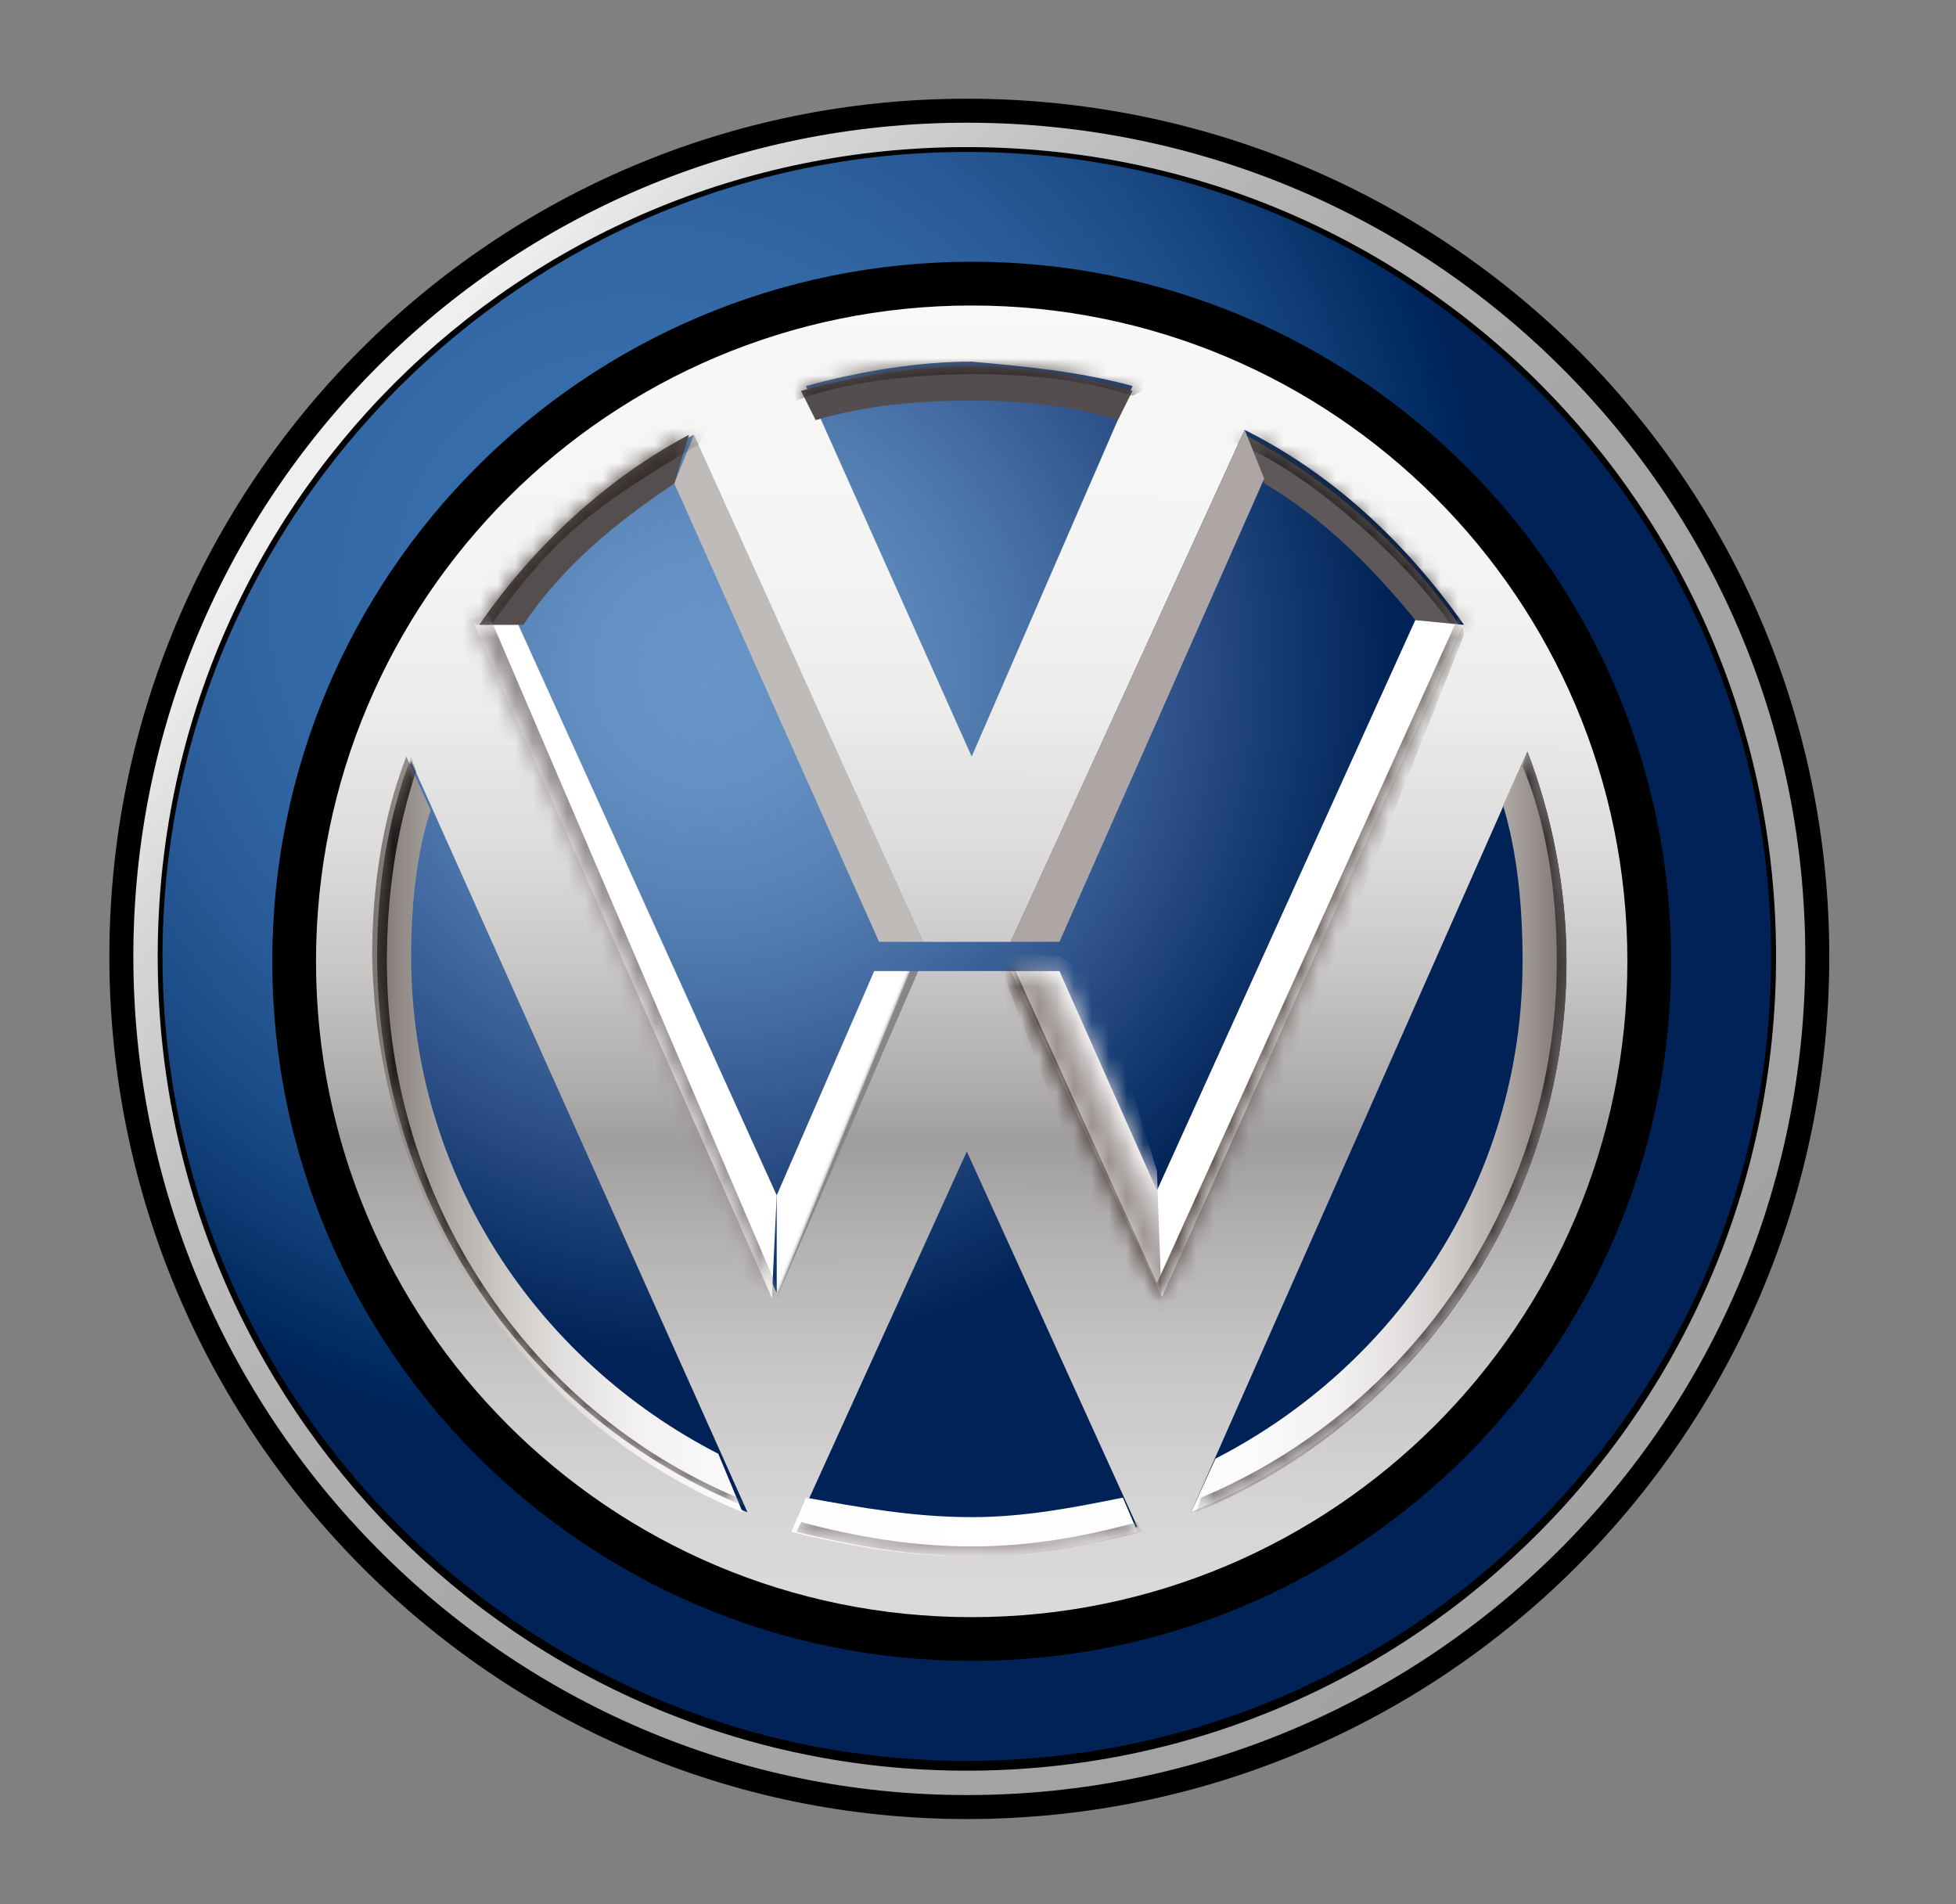 <svg width="112" height="109" viewBox="0 0 112 109" fill="none" xmlns="http://www.w3.org/2000/svg">
<rect x="0" y="0" width="112" height="109" fill="#808080" stroke="none"/>
<path d="M55.363 7.025C28.848 7.025 7.635 28.517 7.635 54.754C7.635 80.991 28.848 102.762 55.363 102.762C81.879 102.762 103.371 81.27 103.371 54.754C103.371 28.238 81.879 7.025 55.363 7.025ZM55.363 91.318C35.267 91.318 18.799 74.85 18.799 54.754C18.799 34.658 35.267 18.19 55.363 18.19C75.46 18.19 91.927 34.658 91.927 54.754C91.927 75.129 75.46 91.318 55.363 91.318Z" fill="url(#paint0_radial_3758_3846)" stroke="black" stroke-width="2.747" stroke-miterlimit="10"/>
<path d="M55.638 91.035C75.678 91.035 91.923 74.789 91.923 54.75C91.923 34.71 75.678 18.465 55.638 18.465C35.599 18.465 19.354 34.71 19.354 54.75C19.354 74.789 35.599 91.035 55.638 91.035Z" fill="url(#paint1_radial_3758_3846)"/>
<path d="M52.848 53.917H50.336L38.613 27.68L39.73 24.889L52.848 53.917Z" fill="#BFBBB9"/>
<path d="M55.639 15.957C34.147 15.957 16.842 33.262 16.842 54.754C16.842 76.246 34.147 93.551 55.639 93.551C77.131 93.551 94.436 76.246 94.436 54.754C94.436 33.541 77.131 15.957 55.639 15.957ZM64.85 22.098L55.639 43.31L46.149 22.098C49.219 21.26 52.569 20.702 55.639 20.702C58.709 20.981 61.779 21.26 64.85 22.098ZM39.729 24.889L52.848 53.917H57.872L71.269 24.61C76.293 27.122 80.48 31.029 83.829 35.774L66.524 74.292L57.872 55.591H52.569L44.474 74.013L27.448 35.774C30.518 31.308 34.705 27.401 39.729 24.889ZM21.587 55.033C21.587 50.846 22.424 46.939 23.541 43.589L42.8 86.573C30.239 81.549 21.587 69.268 21.587 55.033ZM45.591 87.41L55.36 65.918L65.129 87.41C62.058 88.248 58.709 88.806 55.36 88.806C52.01 89.085 48.661 88.527 45.591 87.41ZM68.199 86.573L87.458 43.031C88.853 46.66 89.691 50.846 89.691 55.033C89.691 69.268 80.759 81.549 68.199 86.573Z" fill="url(#paint2_linear_3758_3846)"/>
<path d="M38.614 27.68L39.451 24.889C34.706 27.401 30.52 31.308 27.449 35.774H29.961C32.194 32.425 35.264 29.913 38.614 27.68Z" fill="#544E4E"/>
<mask id="mask0_3758_3846" style="mask-type:luminance" maskUnits="userSpaceOnUse" x="27" y="24" width="13" height="12">
<path d="M38.61 27.678L39.447 24.887C34.702 27.399 30.516 31.306 27.445 35.772H29.957C32.19 32.423 35.261 29.911 38.61 27.678V27.678Z" fill="white"/>
</mask>
<g mask="url(#mask0_3758_3846)">
<path d="M40.008 25.446C33.868 29.075 31.635 30.75 27.727 36.332L25.773 36.053V35.215L29.681 30.75L33.868 26.563L37.496 24.609L39.729 24.051L40.566 24.609L40.008 25.446Z" fill="#352D2B"/>
</g>
<path d="M52.569 55.592H50.057L44.475 68.431V74.293L52.569 55.592Z" fill="url(#paint3_linear_3758_3846)"/>
<path d="M44.475 68.432L29.682 35.775H27.17L44.196 74.293L44.475 68.432Z" fill="white"/>
<mask id="mask1_3758_3846" style="mask-type:luminance" maskUnits="userSpaceOnUse" x="27" y="35" width="18" height="40">
<path d="M44.471 68.428L29.678 35.772H27.166L44.192 74.289L44.471 68.428Z" fill="white"/>
</mask>
<g mask="url(#mask1_3758_3846)">
<path d="M44.751 74.291L28.004 35.215L26.609 35.494L25.771 44.147L29.121 61.452L32.47 66.197L36.936 70.104L43.914 74.012L44.751 74.291Z" fill="#979190"/>
</g>
<path d="M55.642 86.852C58.712 86.852 61.503 86.294 64.294 85.736L65.132 87.69C62.061 88.527 58.712 89.085 55.362 89.085C52.013 89.085 48.664 88.527 45.314 87.69L46.152 85.736C49.222 86.294 52.292 86.852 55.642 86.852ZM42.523 86.573L41.128 83.224C30.8 77.921 23.544 67.314 23.544 54.754C23.544 51.963 23.823 48.893 24.66 46.381L23.264 43.31C21.869 46.939 21.311 50.846 21.311 54.754C21.59 69.268 30.242 81.549 42.523 86.573ZM89.694 55.033C89.694 50.846 88.856 46.66 87.461 43.031L86.065 46.102C86.903 48.893 87.182 51.963 87.182 55.033C87.182 67.593 79.925 78.2 69.597 83.503L68.202 86.573C80.762 81.549 89.694 69.268 89.694 55.033Z" fill="url(#paint4_linear_3758_3846)"/>
<mask id="mask2_3758_3846" style="mask-type:luminance" maskUnits="userSpaceOnUse" x="21" y="43" width="69" height="47">
<path d="M55.648 86.854C58.718 86.854 61.509 86.296 64.3 85.738L65.137 87.692C62.067 88.529 58.718 89.087 55.368 89.087C52.019 89.087 48.67 88.529 45.32 87.692L46.158 85.738C49.228 86.296 52.298 86.854 55.648 86.854V86.854ZM42.529 86.575L41.133 83.226C30.806 77.922 23.549 67.316 23.549 54.756C23.549 51.965 23.828 48.895 24.666 46.383L23.27 43.312C21.875 46.941 21.316 50.848 21.316 54.756C21.596 69.27 30.248 81.551 42.529 86.575ZM89.7 55.035C89.7 50.848 88.862 46.662 87.467 43.033L86.071 46.103C86.908 48.895 87.187 51.965 87.187 55.035C87.187 67.595 79.93 78.202 69.603 83.505L68.208 86.575C80.768 81.551 89.7 69.27 89.7 55.035V55.035Z" fill="white"/>
</mask>
<g mask="url(#mask2_3758_3846)">
<path d="M89.7 55.035C89.7 69.27 80.768 81.551 68.487 86.575L68.766 85.738C80.768 80.714 89.141 68.712 89.141 55.035C89.141 51.127 88.583 47.22 87.188 43.87L87.467 43.033C88.862 46.662 89.7 50.848 89.7 55.035ZM22.154 55.035C22.154 51.127 22.712 47.499 23.829 44.15L23.549 43.312C22.154 46.941 21.596 50.848 21.596 54.756C21.596 68.991 30.248 81.272 42.808 86.296L42.25 85.738C30.248 80.714 22.154 68.712 22.154 55.035ZM55.648 89.087C52.298 89.087 48.949 88.529 45.6 87.692L45.879 87.133C48.949 87.971 52.298 88.529 55.648 88.529C58.997 88.529 62.067 87.971 65.138 87.133L65.417 87.692C62.067 88.529 58.997 89.087 55.648 89.087Z" fill="url(#paint5_linear_3758_3846)"/>
</g>
<path d="M55.639 93.83C77.066 93.83 94.436 76.46 94.436 55.033C94.436 33.606 77.066 16.236 55.639 16.236C34.212 16.236 16.842 33.606 16.842 55.033C16.842 76.46 34.212 93.83 55.639 93.83Z" stroke="black" stroke-width="2.505" stroke-miterlimit="10"/>
<path d="M81.04 35.493L83.552 35.772C80.482 31.306 76.016 27.399 71.272 24.887L71.551 25.445L72.388 27.678C75.737 29.632 78.528 32.423 81.04 35.493Z" fill="#5F585A"/>
<mask id="mask3_3758_3846" style="mask-type:luminance" maskUnits="userSpaceOnUse" x="71" y="24" width="13" height="12">
<path d="M81.042 35.495L83.555 35.774C80.484 31.308 76.018 27.401 71.273 24.889L71.553 25.447L72.39 27.68C75.739 29.634 78.53 32.425 81.042 35.495V35.495Z" fill="white"/>
</mask>
<g mask="url(#mask3_3758_3846)">
<path d="M83.273 36.05C80.481 31.863 74.062 26.281 70.154 25.165L70.992 22.932L76.016 24.048L82.156 30.747L85.506 34.654V36.608L83.273 36.05Z" fill="#282423"/>
</g>
<path d="M45.867 22.376L46.705 24.051C49.496 23.213 52.566 22.934 55.636 22.934C58.427 22.934 61.498 23.213 64.01 24.051L64.847 22.376C61.777 21.539 58.706 20.98 55.636 20.98C52.287 20.98 48.937 21.539 45.867 22.376Z" fill="#544D4F"/>
<mask id="mask4_3758_3846" style="mask-type:luminance" maskUnits="userSpaceOnUse" x="45" y="20" width="20" height="5">
<path d="M45.867 22.376L46.705 24.051C49.496 23.213 52.566 22.934 55.636 22.934C58.427 22.934 61.498 23.213 64.01 24.051L64.847 22.376C61.777 21.539 58.706 20.98 55.636 20.98C52.287 20.98 48.937 21.539 45.867 22.376Z" fill="white"/>
</mask>
<g mask="url(#mask4_3758_3846)">
<path d="M64.848 22.655C58.987 20.701 49.776 21.259 45.59 22.934L45.031 21.817L46.706 20.422C46.706 20.422 49.776 20.143 50.055 20.143H58.429L62.336 20.422L65.407 21.259L65.965 22.096L64.848 22.655Z" fill="#352D2B"/>
</g>
<path d="M57.873 55.594H60.664L66.246 68.154L81.04 35.498L83.831 35.777L66.526 74.295L57.873 55.594Z" fill="white"/>
<mask id="mask5_3758_3846" style="mask-type:luminance" maskUnits="userSpaceOnUse" x="57" y="35" width="27" height="40">
<path d="M57.877 55.59H60.668L66.25 68.151L81.043 35.494L83.835 35.773L66.529 74.291L57.877 55.59Z" fill="white"/>
</mask>
<g mask="url(#mask5_3758_3846)">
<path d="M66.248 67.035L66.527 74.85L58.154 63.965L57.316 56.428L57.596 54.475L60.666 54.754L62.899 56.149L66.248 67.035Z" fill="url(#paint6_linear_3758_3846)"/>
</g>
<mask id="mask6_3758_3846" style="mask-type:luminance" maskUnits="userSpaceOnUse" x="57" y="35" width="27" height="40">
<path d="M57.877 55.59H60.668L66.25 68.151L81.043 35.494L83.835 35.773L66.529 74.291L57.877 55.59Z" fill="white"/>
</mask>
<g mask="url(#mask6_3758_3846)">
<path d="M58.154 55.59L66.248 73.454L83.553 35.215L83.832 36.331L77.413 52.52L67.365 75.686L64.853 74.849L57.596 56.148L57.316 55.032L58.154 55.59Z" fill="url(#paint7_linear_3758_3846)"/>
</g>
<path d="M57.873 53.916L71.271 24.609L72.387 27.401L60.664 53.916H57.873Z" fill="#ADA6A5"/>
<path d="M55.36 7.303C29.123 7.303 7.91 28.515 7.91 54.752C7.91 80.989 29.123 102.202 55.36 102.202C81.596 102.202 102.809 80.989 102.809 54.752C102.809 28.515 81.596 7.303 55.36 7.303ZM55.36 100.806C29.96 100.806 9.306 80.152 9.306 54.752C9.306 29.353 29.96 8.698 55.36 8.698C80.759 8.698 101.414 29.353 101.414 54.752C101.414 80.152 80.759 100.806 55.36 100.806Z" fill="black"/>
<path d="M55.363 7.025C28.848 7.025 7.635 28.517 7.635 54.754C7.635 80.991 28.848 102.762 55.363 102.762C81.879 102.762 103.371 81.27 103.371 54.754C103.371 28.238 81.879 7.025 55.363 7.025ZM55.363 101.366C29.685 101.366 9.03 80.433 9.03 54.754C9.03 29.075 29.685 8.421 55.363 8.421C81.042 8.421 101.696 29.075 101.696 54.754C101.696 80.433 81.042 101.366 55.363 101.366Z" fill="url(#paint8_linear_3758_3846)"/>
<defs>
<radialGradient id="paint0_radial_3758_3846" cx="0" cy="0" r="1" gradientUnits="userSpaceOnUse" gradientTransform="translate(36.434 33.904) scale(62.536)">
<stop stop-color="#386EAC"/>
<stop offset="0.213" stop-color="#366CAA"/>
<stop offset="0.349" stop-color="#3166A3"/>
<stop offset="0.464" stop-color="#295B98"/>
<stop offset="0.567" stop-color="#1D4D88"/>
<stop offset="0.661" stop-color="#0F3C75"/>
<stop offset="0.749" stop-color="#002A60"/>
<stop offset="0.788" stop-color="#002256"/>
</radialGradient>
<radialGradient id="paint1_radial_3758_3846" cx="0" cy="0" r="1" gradientUnits="userSpaceOnUse" gradientTransform="translate(40.449 38.547) scale(45.856)">
<stop stop-color="#6895C7"/>
<stop offset="0.136" stop-color="#6490C3"/>
<stop offset="0.285" stop-color="#5882B6"/>
<stop offset="0.439" stop-color="#446CA2"/>
<stop offset="0.598" stop-color="#2C5087"/>
<stop offset="0.758" stop-color="#0F3469"/>
<stop offset="0.861" stop-color="#002256"/>
</radialGradient>
<linearGradient id="paint2_linear_3758_3846" x1="55.809" y1="16.102" x2="55.745" y2="93.914" gradientUnits="userSpaceOnUse">
<stop stop-color="#F8F8F7"/>
<stop offset="0.192" stop-color="#F5F5F4"/>
<stop offset="0.315" stop-color="#ECECEB"/>
<stop offset="0.418" stop-color="#DDDBDB"/>
<stop offset="0.511" stop-color="#C8C6C5"/>
<stop offset="0.596" stop-color="#AEABAB"/>
<stop offset="0.633" stop-color="#A09D9E"/>
<stop offset="0.704" stop-color="#B4B1B1"/>
<stop offset="0.807" stop-color="#CAC7C8"/>
<stop offset="0.907" stop-color="#D8D5D6"/>
<stop offset="1" stop-color="#DDDADB"/>
</linearGradient>
<linearGradient id="paint3_linear_3758_3846" x1="46.797" y1="64.127" x2="48.382" y2="64.775" gradientUnits="userSpaceOnUse">
<stop offset="0.76" stop-color="white"/>
<stop offset="0.84" stop-color="#FDFDFD"/>
<stop offset="0.878" stop-color="#F8F8F8"/>
<stop offset="0.906" stop-color="#EFEFF0"/>
<stop offset="0.93" stop-color="#E1E2E3"/>
<stop offset="0.952" stop-color="#CFD0D1"/>
<stop offset="0.971" stop-color="#B8B9BB"/>
<stop offset="0.988" stop-color="#9C9D9F"/>
<stop offset="1" stop-color="#848687"/>
</linearGradient>
<linearGradient id="paint4_linear_3758_3846" x1="21.447" y1="66.002" x2="89.551" y2="66.002" gradientUnits="userSpaceOnUse">
<stop stop-color="#7C7571"/>
<stop offset="0.021" stop-color="#8F8885"/>
<stop offset="0.061" stop-color="#AFAAA7"/>
<stop offset="0.107" stop-color="#CBC7C5"/>
<stop offset="0.16" stop-color="#E2E0DE"/>
<stop offset="0.223" stop-color="#F3F1F1"/>
<stop offset="0.308" stop-color="#FCFCFC"/>
<stop offset="0.511" stop-color="white"/>
<stop offset="0.727" stop-color="#FCFCFC"/>
<stop offset="0.805" stop-color="#F3F2F1"/>
<stop offset="0.861" stop-color="#E4E1E0"/>
<stop offset="0.906" stop-color="#CECAC8"/>
<stop offset="0.945" stop-color="#B3ADAA"/>
<stop offset="0.978" stop-color="#948D8A"/>
<stop offset="1" stop-color="#7C7571"/>
</linearGradient>
<linearGradient id="paint5_linear_3758_3846" x1="21.615" y1="66.004" x2="89.719" y2="66.004" gradientUnits="userSpaceOnUse">
<stop stop-color="#191515"/>
<stop offset="0.068" stop-color="#342D2D"/>
<stop offset="0.167" stop-color="#5B5352"/>
<stop offset="0.261" stop-color="#7F7676"/>
<stop offset="0.349" stop-color="#9B9393"/>
<stop offset="0.427" stop-color="#AEA6A6"/>
<stop offset="0.489" stop-color="#B4ADAC"/>
<stop offset="0.56" stop-color="#AAA2A2"/>
<stop offset="0.669" stop-color="#8F8686"/>
<stop offset="0.803" stop-color="#675E5F"/>
<stop offset="0.955" stop-color="#393233"/>
<stop offset="1" stop-color="#2C2628"/>
</linearGradient>
<linearGradient id="paint6_linear_3758_3846" x1="62.262" y1="64.579" x2="65.221" y2="63.256" gradientUnits="userSpaceOnUse">
<stop stop-color="#8A817F"/>
<stop offset="0.349" stop-color="#B5AFAE"/>
<stop offset="0.776" stop-color="#EAE7E7"/>
<stop offset="1" stop-color="white"/>
</linearGradient>
<linearGradient id="paint7_linear_3758_3846" x1="56.8" y1="55.395" x2="83.492" y2="55.395" gradientUnits="userSpaceOnUse">
<stop stop-color="#332726"/>
<stop offset="0.084" stop-color="#3C302E"/>
<stop offset="0.343" stop-color="#564A47"/>
<stop offset="0.588" stop-color="#6A605D"/>
<stop offset="0.814" stop-color="#786F6C"/>
<stop offset="1" stop-color="#7C7571"/>
</linearGradient>
<linearGradient id="paint8_linear_3758_3846" x1="20.251" y1="25.154" x2="93.644" y2="86.643" gradientUnits="userSpaceOnUse">
<stop stop-color="#EEEFEE"/>
<stop offset="0.089" stop-color="#D7D7D6"/>
<stop offset="0.223" stop-color="#BFBFBF"/>
<stop offset="0.381" stop-color="#AFAEAE"/>
<stop offset="0.586" stop-color="#A6A5A5"/>
<stop offset="1" stop-color="#A3A2A3"/>
</linearGradient>
</defs>
</svg>

